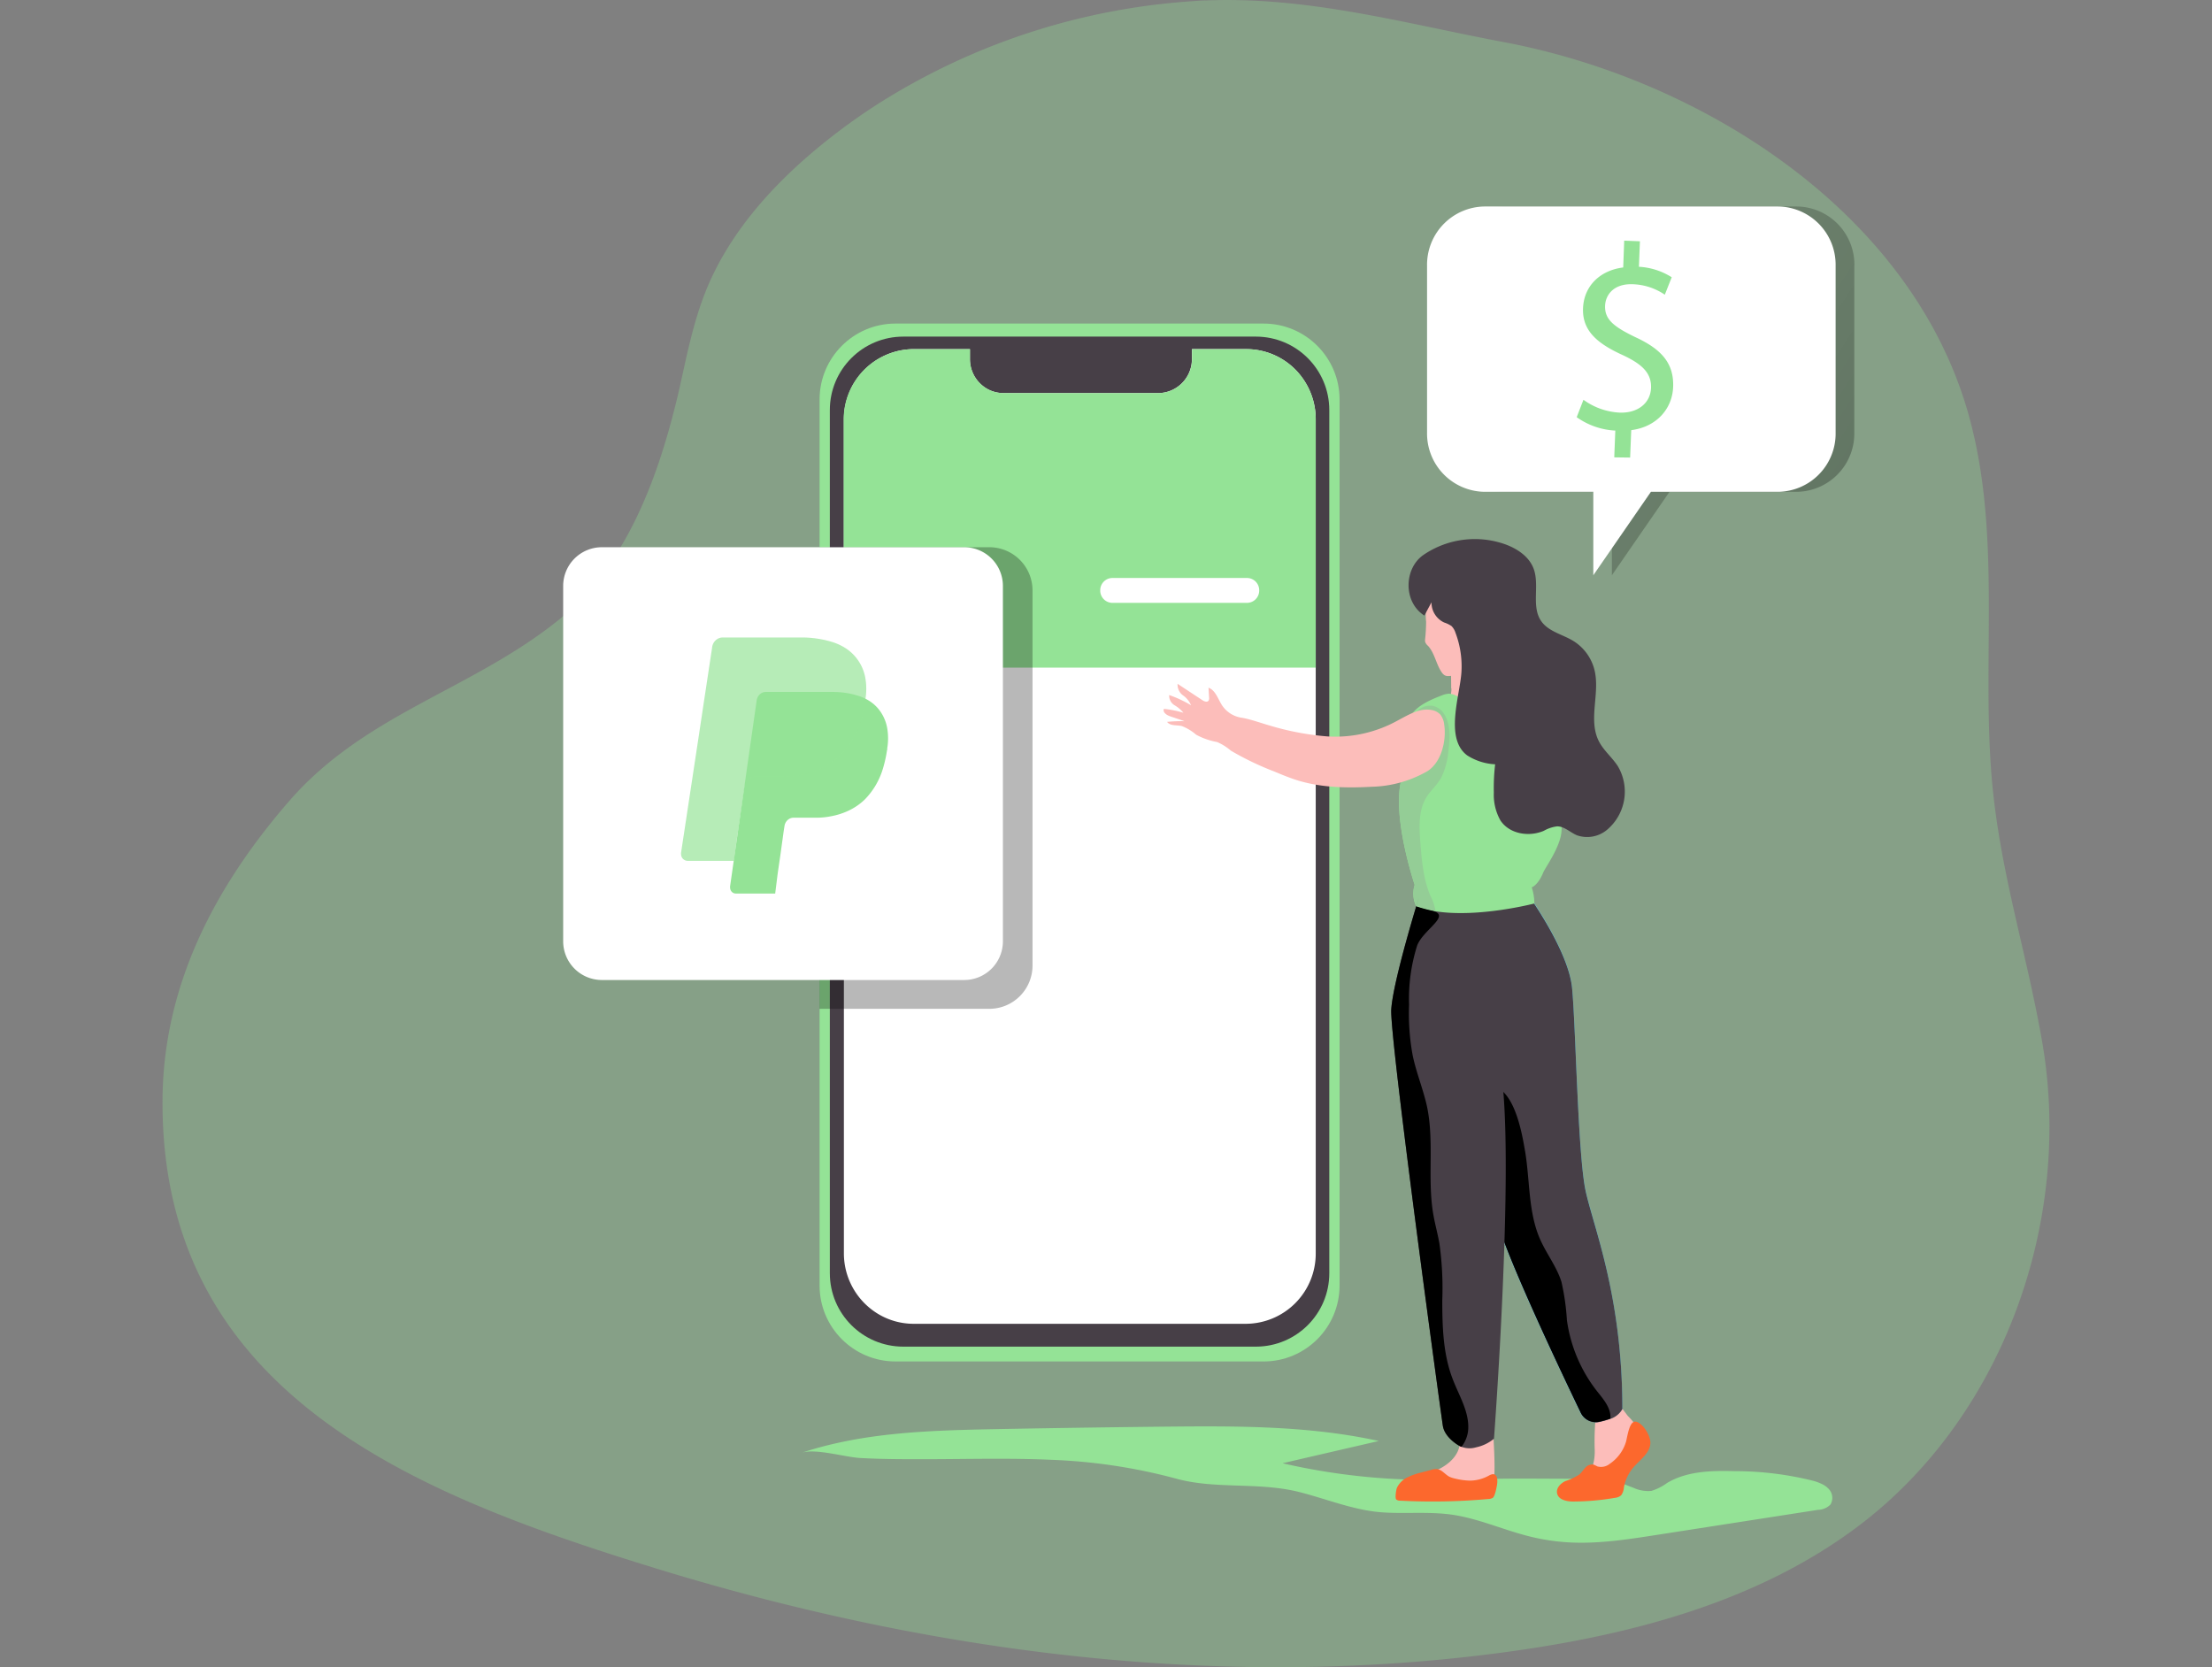 <svg xmlns="http://www.w3.org/2000/svg" width="406" height="306" fill="none"><rect width="100%" height="100%" fill="#808080" stroke="none"/><g clip-path="url(#a)"><path d="M221.468.076c-.962 0-2.019.096-3.039.173a122.796 122.796 0 0 0-57.137 18.729 111.738 111.738 0 0 0-9.864 7.076c-9.249 7.422-17.546 16.488-21.939 27.496-2.288 5.769-3.461 11.835-4.807 17.854-3.692 15.94-9.615 32.4-22.411 42.591-15.95 12.71-35.342 17.074-49.205 33.044-13.71 15.796-23.267 34.034-23.238 55.377 0 53.138 45.889 71.597 88.845 84.922 50.801 15.825 104.842 23.074 157.826 15.873 22.449-3.057 45.187-8.951 63.454-22.266 27.419-19.921 40.6-56.474 34.909-89.537-2.885-16.777-7.961-31.938-9.336-49.177-1.788-22.477 1.991-45.523-4.595-67.481-10.96-36.428-49.033-60.243-84.807-67.002-18.267-3.441-35.832-8.402-54.656-7.672z" fill="#F5EBD7" style="fill:#94e396;fill-opacity:.329"/><path d="M340.346 48.763v30.64a10.693 10.693 0 0 1-6.439 9.984 10.696 10.696 0 0 1-4.079.88h-23.401l-10.575 15.315V90.267h-19.901a10.708 10.708 0 0 1-10.528-10.864v-30.64a10.71 10.71 0 0 1 10.528-10.865h53.839a10.692 10.692 0 0 1 10.575 10.826l-.019.039z" fill="url(#b)"/><path d="M334.463 272.41c.42.2.801.473 1.125.807a2.376 2.376 0 0 1 .375 2.933 3.286 3.286 0 0 1-2.25.961l-29.804 4.634c-5.21.808-10.46 1.615-15.719 1.356a38.832 38.832 0 0 1-7.374-1.087c-4.49-1.105-8.768-3.009-13.306-3.845-4.538-.837-9.056-.289-13.594-.577-5.423-.337-10.576-2.557-15.854-3.846-7.355-1.73-15.075-.394-22.18-2.355a102.476 102.476 0 0 0-22.776-3.452c-7.807-.355-15.623-.125-23.43-.115-3.913 0-7.826 0-11.739-.221-2.807-.135-8.229-1.808-10.796-.962 11.383-3.768 23.526-4.095 35.466-4.336 10.518-.198 21.033-.352 31.544-.461 13.028-.125 26.17-.164 38.909 2.634l-17.661 4.086a119.456 119.456 0 0 0 27.775 3.048l11.835-.202c4.394-.067 8.788 0 13.181 0 1.856 0 3.904-.317 5.769-.183 1.865.135 3.893 1.125 5.768 1.808a6.548 6.548 0 0 0 3.365.605 9.463 9.463 0 0 0 2.884-1.451c3.692-2.202 8.182-2.288 12.441-2.173a59.266 59.266 0 0 1 14.421 1.779 8.949 8.949 0 0 1 1.625.615z" fill="#F5D79A" style="fill:#94e396;fill-opacity:1"/><path d="M231.929 59.387H164.37c-7.699 0-13.94 6.241-13.94 13.94v162.614c0 7.7 6.241 13.941 13.94 13.941h67.559c7.699 0 13.941-6.241 13.941-13.941V73.327c0-7.699-6.242-13.94-13.941-13.94z" fill="#AB8537" style="fill:#94e396;fill-opacity:1"/><path d="M230.505 61.781h-64.713c-7.445 0-13.48 6.035-13.48 13.48v158.422c0 7.444 6.035 13.479 13.48 13.479h64.713c7.444 0 13.479-6.035 13.479-13.479V75.26c0-7.444-6.035-13.479-13.479-13.479z" fill="#473F47"/><path d="M241.495 77.028V230.02a12.876 12.876 0 0 1-12.796 12.95h-60.993a12.636 12.636 0 0 1-6.364-1.711 12.982 12.982 0 0 1-6.451-11.239V77.029a12.889 12.889 0 0 1 12.815-12.95h10.316V66a6.253 6.253 0 0 0 3.846 5.701 6.36 6.36 0 0 0 2.356.452h28.342a6.24 6.24 0 0 0 6.201-6.25v-1.826h9.98a12.7 12.7 0 0 1 8.845 3.596 12.965 12.965 0 0 1 3.903 9.354z" fill="#fff"/><path d="M241.495 77.028v45.514h-86.643V77.028a12.887 12.887 0 0 1 7.919-11.952 12.89 12.89 0 0 1 4.935-.998h10.335v1.923a6.252 6.252 0 0 0 3.846 5.701 6.372 6.372 0 0 0 2.355.452h28.343a6.237 6.237 0 0 0 6.201-6.25v-1.826h9.979a12.703 12.703 0 0 1 8.846 3.596 12.979 12.979 0 0 1 3.884 9.355z" fill="#F6BF4E" style="fill:#94e396;fill-opacity:1"/><path d="M150.402 185.158h31.304a7.942 7.942 0 0 0 7.807-8.067v-68.597a7.934 7.934 0 0 0-7.807-8.056h-31.304v84.72z" fill="url(#c)"/><path d="M176.973 100.438h-66.501a7.104 7.104 0 0 0-7.105 7.104v65.223a7.105 7.105 0 0 0 7.105 7.105h66.501a7.105 7.105 0 0 0 7.105-7.105v-65.223a7.104 7.104 0 0 0-7.105-7.104z" fill="#fff"/><path d="M142.283 164h-7.225a1.018 1.018 0 0 1-.737-.311 1.108 1.108 0 0 1-.23-.355 1.163 1.163 0 0 1-.085-.421 1.477 1.477 0 0 1 0-.266l1.445-10.084 1.365-9.52c.353-2.499.709-4.999 1.068-7.499.329-2.286.65-4.571.979-6.848.027-.38.163-.742.39-1.036.227-.295.534-.507.878-.608a2.08 2.08 0 0 1 .458-.051h12.171c1.63-.014 3.253.228 4.817.719a8.467 8.467 0 0 1 1.774.796 7.123 7.123 0 0 1 2.375 2.28 7.695 7.695 0 0 1 1.166 3.173 10.984 10.984 0 0 1 0 3.073 2.233 2.233 0 0 0-.041.565.296.296 0 0 0-.056.163 22.941 22.941 0 0 1-.658 3.022c-.634 2.289-1.828 4.358-3.46 5.992a10.956 10.956 0 0 1-2.947 2.012 12.99 12.99 0 0 1-3.107 1.002c-.831.17-1.674.265-2.52.282h-4.392a1.633 1.633 0 0 0-1.142.427 1.84 1.84 0 0 0-.584 1.131c-.128.771-.233 1.55-.337 2.329-.145.993-.273 1.994-.418 2.996-.144 1.002-.329 2.251-.497 3.424l-.45 3.613z" fill="#F6BF4E" style="fill:#94e396;fill-opacity:1"/><path d="M134.711 158h-8.471a1.22 1.22 0 0 1-.864-.345 1.207 1.207 0 0 1-.269-.393 1.212 1.212 0 0 1-.1-.467 1.604 1.604 0 0 1 0-.294l1.694-11.175 1.6-10.548c.414-2.77.832-5.54 1.252-8.31.386-2.533.763-5.066 1.148-7.589.032-.421.192-.822.458-1.148a2.03 2.03 0 0 1 1.03-.673c.176-.038.356-.057.536-.057h14.269a19.32 19.32 0 0 1 5.648.796c.723.217 1.421.513 2.08.883a8.162 8.162 0 0 1 2.784 2.526 8.237 8.237 0 0 1 1.367 3.516 11.504 11.504 0 0 1 0 3.406c-.044.205-.06.416-.047.626a.303.303 0 0 0-.066.18 24.26 24.26 0 0 1-.772 3.349 14.916 14.916 0 0 1-4.057 6.64 12.893 12.893 0 0 1-3.454 2.229 15.811 15.811 0 0 1-3.643 1.11 17.25 17.25 0 0 1-2.955.313h-5.149a1.977 1.977 0 0 0-1.339.473 2.004 2.004 0 0 0-.684 1.254c-.151.854-.273 1.717-.396 2.58-.169 1.1-.32 2.21-.489 3.32-.17 1.11-.386 2.495-.584 3.795l-.527 4.003z" fill-opacity=".9" fill="#AB8537" style="fill:#94e396;fill-opacity:.687"/><path d="M298.786 259.891s2.942 2.769 2.365 4.74-3.221 3.279-3.586 5.682c-.365 2.404-1.788 3.711-3.077 3.711h-6.153s-.961-1.692 1.346-2.201c2.308-.51 3.154-3.337 3.01-5.961a47.84 47.84 0 0 1 .221-6.115l4.874-1.173 1 1.317zm-24.882 1.171s1.057 11.73-.231 12.393h-16.556s0-1.971 2.654-2.403c2.653-.433 7.316-2.039 8.104-5.615.789-3.577 6.029-4.375 6.029-4.375zm11.769-84.151c-3.393-7.874-5.47-10.124-5.076-12.576.298-1.817-.904-33.88-.904-33.88-.403-.135-1.211-.25-1.653-.346a4.228 4.228 0 0 1-3.029-2.721 22.544 22.544 0 0 1-1.028-7.24l-.433.087-7.316 1.5s.163 2.374.163 4.615v.057a4.312 4.312 0 0 1-3.038 4.202l-1.731.509a71.497 71.497 0 0 0-3.201 16.065c-.51 8.134 4.893 11.672 0 27.939-5.067 16.594 29.131 6.125 27.246 1.789z" fill="#FCBDBA"/><path d="M280.597 164.324s7.259 10.066 7.941 16.863c.683 6.798 1.058 30.689 2.5 37.323 1.442 6.633 6.73 19.392 6.73 40.062a4.013 4.013 0 0 1-2.25 1.817 17.2 17.2 0 0 1-1.98.567 3.083 3.083 0 0 1-3.49-1.701c-3.577-7.451-14.998-31.477-15.585-36.457-.413-3.529-4.019-26.92-11.883-40.591-1.923-3.288 1.163-16.345 1.163-16.345l16.854-1.538z" fill="#68E1FD"/><path d="M297.778 258.629a3.99 3.99 0 0 1-2.192 1.788h-.01c-.652.227-1.316.417-1.99.568a3.078 3.078 0 0 1-3.48-1.702c-3.586-7.451-14.998-31.477-15.585-36.467a168.388 168.388 0 0 0-4.615-21.872c-1.826-6.528-4.23-13.325-7.306-18.661-1.923-3.298 1.163-16.344 1.163-16.344l16.834-1.529s7.259 10.057 7.942 16.863c.682 6.807 1.057 30.698 2.499 37.323 1.442 6.624 6.74 19.295 6.74 40.033z" fill="#473F47"/><path d="M295.577 260.37c-.652.227-1.317.417-1.99.567a3.077 3.077 0 0 1-3.481-1.701c-3.586-7.451-14.998-31.477-15.584-36.467a168.7 168.7 0 0 0-4.577-21.91 3.567 3.567 0 0 1 4.884-1.222h.058c3.317 1.808 4.471 8.365 5.047 11.739.895 5.384.548 11.095 2.74 16.075 1.173 2.673 3.048 5.029 3.923 7.826a43.477 43.477 0 0 1 1 7.009 27.152 27.152 0 0 0 5.499 13.018c1.202 1.509 2.644 3.153 2.481 5.066z" fill="url(#d)"/><path d="M266.234 121.726s.164 2.375.164 4.615c4.105-.115 6.268-3.97 7.153-6.114l-7.317 1.499z" fill="#FCBDBA"/><path d="M264.936 123.765c.058.065.126.12.202.163.205.113.438.167.673.154a7.915 7.915 0 0 0 2.711-.538 12.902 12.902 0 0 0 3.74-1.74 5.962 5.962 0 0 0 2.249-3.538c.16-1.276.205-2.563.135-3.846 0-1.779.24-3.99-.788-5.548-.962-1.413-2.683-1.759-4.221-1.845-2.154-.135-4.865-.106-6.557 1.509a4.433 4.433 0 0 0-1.077 1.721 11.04 11.04 0 0 0-.25 3.846 30.663 30.663 0 0 1-.173 3.134 1.924 1.924 0 0 0 0 .577c.11.285.292.537.529.73 1.269 1.385 1.49 3.49 2.615 5 .061.083.132.157.212.221z" fill="#FCBDBA"/><path d="M265.223 106.854s2.653 7.307 6.73 8.393c4.076 1.086 5.845-.048 5.845-.048a11.952 11.952 0 0 1-3.778-7.038s-6.798-4.787-8.797-1.307z" fill="#473F47"/><path d="M266.972 119.985a2.41 2.41 0 0 1-2.009.837 1.793 1.793 0 0 1-1.49-1.019 6.288 6.288 0 0 1 3.499.182zm-5.048 43.523-2.087-.644s-.057-.154-.153-.442c.681.483 1.438.85 2.24 1.086z" fill="#FCBDBA"/><path d="M274.212 264.061a7.567 7.567 0 0 1-3.268 1.577 4.19 4.19 0 0 1-2.702-.087 1.55 1.55 0 0 1-.337-.153s-2.72-1.443-3.076-3.702c-.356-2.259-9.778-71.193-9.47-76.404.308-5.211 5.057-20.507 5.057-20.507h12.893a283.609 283.609 0 0 0 2.317 32.688c2.288 17.527-1.414 66.588-1.414 66.588z" fill="#473F47"/><path d="M286.606 152.511c-.154 2.885-2.951 6.663-3.346 7.615-.961 2.365-2.115 2.74-2.115 2.74.309.957.471 1.955.481 2.961 0 0-10.239 2.673-18.152 1.432a17.916 17.916 0 0 1-3.528-.903 5.308 5.308 0 0 1-.288-3.933c-.75-2.297-4.029-12.969-2.462-19.276a59.492 59.492 0 0 1 1.318-4.547c.442-1.318.663-2.635 1.096-3.952a3.157 3.157 0 0 0 .269-1.923 1.047 1.047 0 0 0-.885-.721.615.615 0 0 0-.548.25c1.01-2.49 3.721-3.663 6.182-4.615.444-.194.92-.305 1.404-.327a4.07 4.07 0 0 1 1.846.731c.548.317 1.105.606 1.682.885a18.434 18.434 0 0 0 5.028 1.519c.894.141 1.798.195 2.702.163.567 0 1.75-.404 2.25-.163 1.057.519 2.048 3.845 2.557 4.893 1.513 3.083 3.016 6.166 4.509 9.249a65.844 65.844 0 0 1 0 7.922z" fill="#F6BF4E" style="fill:#94e396;fill-opacity:1"/><path d="M265.849 137.771a13.761 13.761 0 0 1-1.327 4.971 8.045 8.045 0 0 1-.749 1.115c-.606.788-1.327 1.5-1.875 2.336-1.606 2.461-1.423 5.692-1.183 8.653.26 3.288.567 6.643 1.846 9.614.46.861.769 1.794.913 2.759a17.916 17.916 0 0 1-3.528-.903 5.306 5.306 0 0 1-.288-3.932c-.75-2.298-4.029-12.97-2.462-19.277a59.492 59.492 0 0 1 1.318-4.547c.442-1.318.663-2.635 1.096-3.952a3.157 3.157 0 0 0 .269-1.923 1.052 1.052 0 0 0-.885-.721c.267-.461.59-.887.962-1.269a3.362 3.362 0 0 1 2.884-1.163 3.211 3.211 0 0 1 1.807.961c1.654 1.923 1.529 4.788 1.202 7.278z" fill="#BB8820" style="fill:#94cd96;fill-opacity:1"/><path d="M266.733 120.187s-.163.731-1.923.616c0 0-1.49-.087-1.442-.894a4.635 4.635 0 0 1 3.365.278zm-23.075 14.977a50.313 50.313 0 0 1-10.739-2.038c-1.644-.471-3.288-1.086-4.942-1.384a5.215 5.215 0 0 1-3.663-2.269c-.769-1.173-1.201-2.779-2.499-3.25l.105 1.788a.862.862 0 0 1-.105.596c-.26.337-.779.135-1.125-.096l-4.548-2.999a2.416 2.416 0 0 0 .962 2.096 4.31 4.31 0 0 1 1.509 1.836 21.8 21.8 0 0 0-4.019-1.875 2.059 2.059 0 0 0 .962 1.856 6.218 6.218 0 0 1 1.654 1.394 19.634 19.634 0 0 0-3.577-.712c-.279.616.49 1.144 1.115 1.356l2.673.904a27.538 27.538 0 0 0-3.211.125c.586.788 1.769.548 2.711.769a9.036 9.036 0 0 1 2.625 1.586 12.73 12.73 0 0 0 3.845 1.346 9.609 9.609 0 0 1 2.519 1.577 53.761 53.761 0 0 0 8.009 3.845c1.356.568 2.721 1.135 4.124 1.577 4.404 1.385 9.095 1.462 13.701 1.212a21.578 21.578 0 0 0 10.056-2.75c2.702-1.519 3.73-5.653 3.278-8.653a3.58 3.58 0 0 0-.711-1.846 2.787 2.787 0 0 0-1.557-.827c-2.192-.451-4.308.875-6.288 1.923a23.619 23.619 0 0 1-12.864 2.913z" fill="#FCBDBA"/><path d="m261.435 112.984 1.308-2.432c-.01.774.204 1.534.615 2.19a4.027 4.027 0 0 0 1.702 1.511c.477.15.93.367 1.346.644.336.34.586.756.73 1.211a17.447 17.447 0 0 1 1.106 7.192c-.24 4.24-3.144 12.2 1.038 15.335a10.434 10.434 0 0 0 5.144 1.644 37.22 37.22 0 0 0-.24 5.182 9.608 9.608 0 0 0 1.201 5.105c1.664 2.528 5.25 3.086 7.97 1.923a6.508 6.508 0 0 1 2.452-.818c1.336 0 2.394 1.116 3.625 1.635a5.687 5.687 0 0 0 5.48-.962 9.154 9.154 0 0 0 2.009-11.758c-.961-1.461-2.307-2.605-3.211-4.095-2.519-4.163.221-9.422-1.173-13.96a8.753 8.753 0 0 0-3.721-4.865c-2.028-1.259-4.672-1.74-5.999-3.759-1.769-2.683-.211-6.47-1.317-9.499-.827-2.25-2.99-3.682-5.182-4.49a16.711 16.711 0 0 0-15.037 1.923c-3.567 2.432-3.807 8.614.154 11.143z" fill="#473F47"/><path d="M228.871 106.082h-24.68a2.25 2.25 0 0 0-2.25 2.25v.067a2.25 2.25 0 0 0 2.25 2.25h24.68a2.25 2.25 0 0 0 2.249-2.25v-.067a2.25 2.25 0 0 0-2.249-2.25z" fill="#fff"/><path d="M269.482 262.369a5.823 5.823 0 0 1-1.24 3.182 1.55 1.55 0 0 1-.337-.153s-2.72-1.443-3.076-3.702c-.356-2.259-9.778-71.193-9.47-76.404.308-5.211 5.057-20.507 5.057-20.507l-.471 1.567c.384.154 1.923.587 2.759.769 3.932.846-1.48 3.452-2.596 6.432a32.46 32.46 0 0 0-1.48 10.855c-.125 3.15.104 6.303.682 9.402.673 3.154 1.923 6.153 2.615 9.307 1.366 6.518 0 13.383 1.183 19.949.308 1.731.779 3.413 1.086 5.144a59.07 59.07 0 0 1 .529 10.431c0 4.913.154 9.941 1.923 14.498 1.154 3.039 3.038 5.971 2.836 9.23z" fill="url(#e)"/><path d="M269.73 271.756a12.583 12.583 0 0 1-2.682-.384 4.769 4.769 0 0 1-1.029-.337c-.779-.413-1.356-1.279-2.231-1.394a2.711 2.711 0 0 0-1.105.144l-1.827.481c-.877.201-1.729.501-2.538.894a4.061 4.061 0 0 0-1.923 1.923c-.144.327-.375 1.865-.134 2.115a.96.96 0 0 0 .673.231c5.397.285 10.807.186 16.19-.298.298.003.593-.07.856-.212.413-.259.711-1.923.788-2.374.202-1.241-.067-2.5-1.442-1.741a7.246 7.246 0 0 1-3.596.952zm28.728-7.183a7.47 7.47 0 0 1-2.971 4.076 2.534 2.534 0 0 1-2.317.491 6.198 6.198 0 0 0-.683-.327 1.633 1.633 0 0 0-1.499.557c-.395.404-.693.895-1.116 1.26-.791.522-1.652.93-2.557 1.211-.856.404-1.692 1.241-1.529 2.192.202 1.231 1.75 1.558 2.961 1.558a45.804 45.804 0 0 0 7.692-.683c.405-.037.79-.195 1.105-.452.289-.393.463-.859.5-1.346a7.842 7.842 0 0 1 1.519-3.499c1.25-1.577 3.308-2.808 3.356-4.807 0-1.298-1.26-3.433-2.538-3.846-1.279-.413-1.635 2.48-1.923 3.615z" fill="#FC682D"/><path d="M235.198 146.191h-33.515c-1.035 0-1.874.84-1.874 1.875v.067c0 1.036.839 1.875 1.874 1.875h33.515a1.874 1.874 0 0 0 1.875-1.875v-.067a1.875 1.875 0 0 0-1.875-1.875z" fill="url(#f)"/><path d="M235.198 156.578h-33.515a1.874 1.874 0 0 0-1.874 1.875v.067c0 1.036.839 1.875 1.874 1.875h33.515a1.874 1.874 0 0 0 1.875-1.875v-.067a1.874 1.874 0 0 0-1.875-1.875z" fill="url(#g)"/><path d="M235.198 166.949h-33.515c-1.035 0-1.874.84-1.874 1.875v.067c0 1.036.839 1.875 1.874 1.875h33.515a1.874 1.874 0 0 0 1.875-1.875v-.067a1.875 1.875 0 0 0-1.875-1.875z" fill="url(#h)"/><path d="M235.198 177.324h-33.515c-1.035 0-1.874.84-1.874 1.875v.067c0 1.036.839 1.875 1.874 1.875h33.515a1.874 1.874 0 0 0 1.875-1.875v-.067a1.875 1.875 0 0 0-1.875-1.875z" fill="url(#i)"/><path d="M235.198 187.699h-33.515c-1.035 0-1.874.84-1.874 1.875v.067c0 1.036.839 1.875 1.874 1.875h33.515a1.874 1.874 0 0 0 1.875-1.875v-.067a1.875 1.875 0 0 0-1.875-1.875z" fill="url(#j)"/><path d="M336.918 48.763v30.64a10.683 10.683 0 0 1-6.44 9.984 10.687 10.687 0 0 1-4.078.88h-23.382l-10.576 15.315V90.267h-19.939a10.7 10.7 0 0 1-10.576-10.826V48.763a10.698 10.698 0 0 1 10.576-10.865h53.839a10.697 10.697 0 0 1 7.526 3.213 10.688 10.688 0 0 1 3.05 7.594v.058z" fill="#fff"/><path d="m296.288 83.942.192-4.913a13.33 13.33 0 0 1-7.085-2.461l1.24-3.192a12.354 12.354 0 0 0 6.634 2.355c3.345.125 5.653-1.75 5.768-4.509.115-2.759-1.663-4.374-5.067-5.99-4.711-2.124-7.576-4.47-7.412-8.652.154-4.01 3.028-6.942 7.374-7.49l.183-4.922 2.884.115-.183 4.682a12.5 12.5 0 0 1 6.019 1.923l-1.269 3.202a11.086 11.086 0 0 0-5.846-1.923c-3.605-.144-5.047 2.029-5.115 3.951-.096 2.51 1.587 3.846 5.567 5.769 4.807 2.22 7.086 4.807 6.922 9.143-.144 3.846-2.884 7.297-7.691 7.922l-.202 5.028-2.913-.038z" fill="#F6BF4E" style="fill:#94e396;fill-opacity:1"/></g><defs><linearGradient id="b" x1="404.704" y1="130.252" x2="213.728" y2="6.585" gradientUnits="userSpaceOnUse"><stop offset=".01"/><stop offset=".08" stop-opacity=".69"/><stop offset=".21" stop-opacity=".32"/><stop offset="1" stop-opacity="0"/></linearGradient><linearGradient id="c" x1="1877.56" y1="23949.2" x2="21387.7" y2="16961" gradientUnits="userSpaceOnUse"><stop offset=".01"/><stop offset=".08" stop-opacity=".69"/><stop offset=".21" stop-opacity=".32"/><stop offset="1" stop-opacity="0"/></linearGradient><linearGradient id="d" x1="7278.23" y1="6121.35" x2="7963.44" y2="6121.35" gradientUnits="userSpaceOnUse"><stop offset=".01"/><stop offset=".13" stop-opacity=".69"/><stop offset=".25" stop-opacity=".32"/><stop offset="1" stop-opacity="0"/></linearGradient><linearGradient id="e" x1="3708" y1="11190.6" x2="4593.99" y2="11200.1" gradientUnits="userSpaceOnUse"><stop offset=".01"/><stop offset=".13" stop-opacity=".69"/><stop offset=".25" stop-opacity=".32"/><stop offset="1" stop-opacity="0"/></linearGradient><linearGradient id="f" x1="8476.69" y1="-1035.92" x2="8475.21" y2="-367.662" gradientUnits="userSpaceOnUse"><stop offset=".01"/><stop offset=".84" stop-opacity="0"/></linearGradient><linearGradient id="g" x1="8476.69" y1="-1005.11" x2="8475.21" y2="-336.858" gradientUnits="userSpaceOnUse"><stop offset=".01"/><stop offset=".84" stop-opacity="0"/></linearGradient><linearGradient id="h" x1="8476.69" y1="-974.305" x2="8475.21" y2="-306.013" gradientUnits="userSpaceOnUse"><stop offset=".01"/><stop offset=".84" stop-opacity="0"/></linearGradient><linearGradient id="i" x1="8476.69" y1="-943.455" x2="8475.21" y2="-275.202" gradientUnits="userSpaceOnUse"><stop offset=".01"/><stop offset=".84" stop-opacity="0"/></linearGradient><linearGradient id="j" x1="8476.69" y1="-912.644" x2="8475.21" y2="-244.391" gradientUnits="userSpaceOnUse"><stop offset=".01"/><stop offset=".84" stop-opacity="0"/></linearGradient><clipPath id="a"><path fill="#fff" d="M0 0h406v306H0z"/></clipPath></defs></svg>